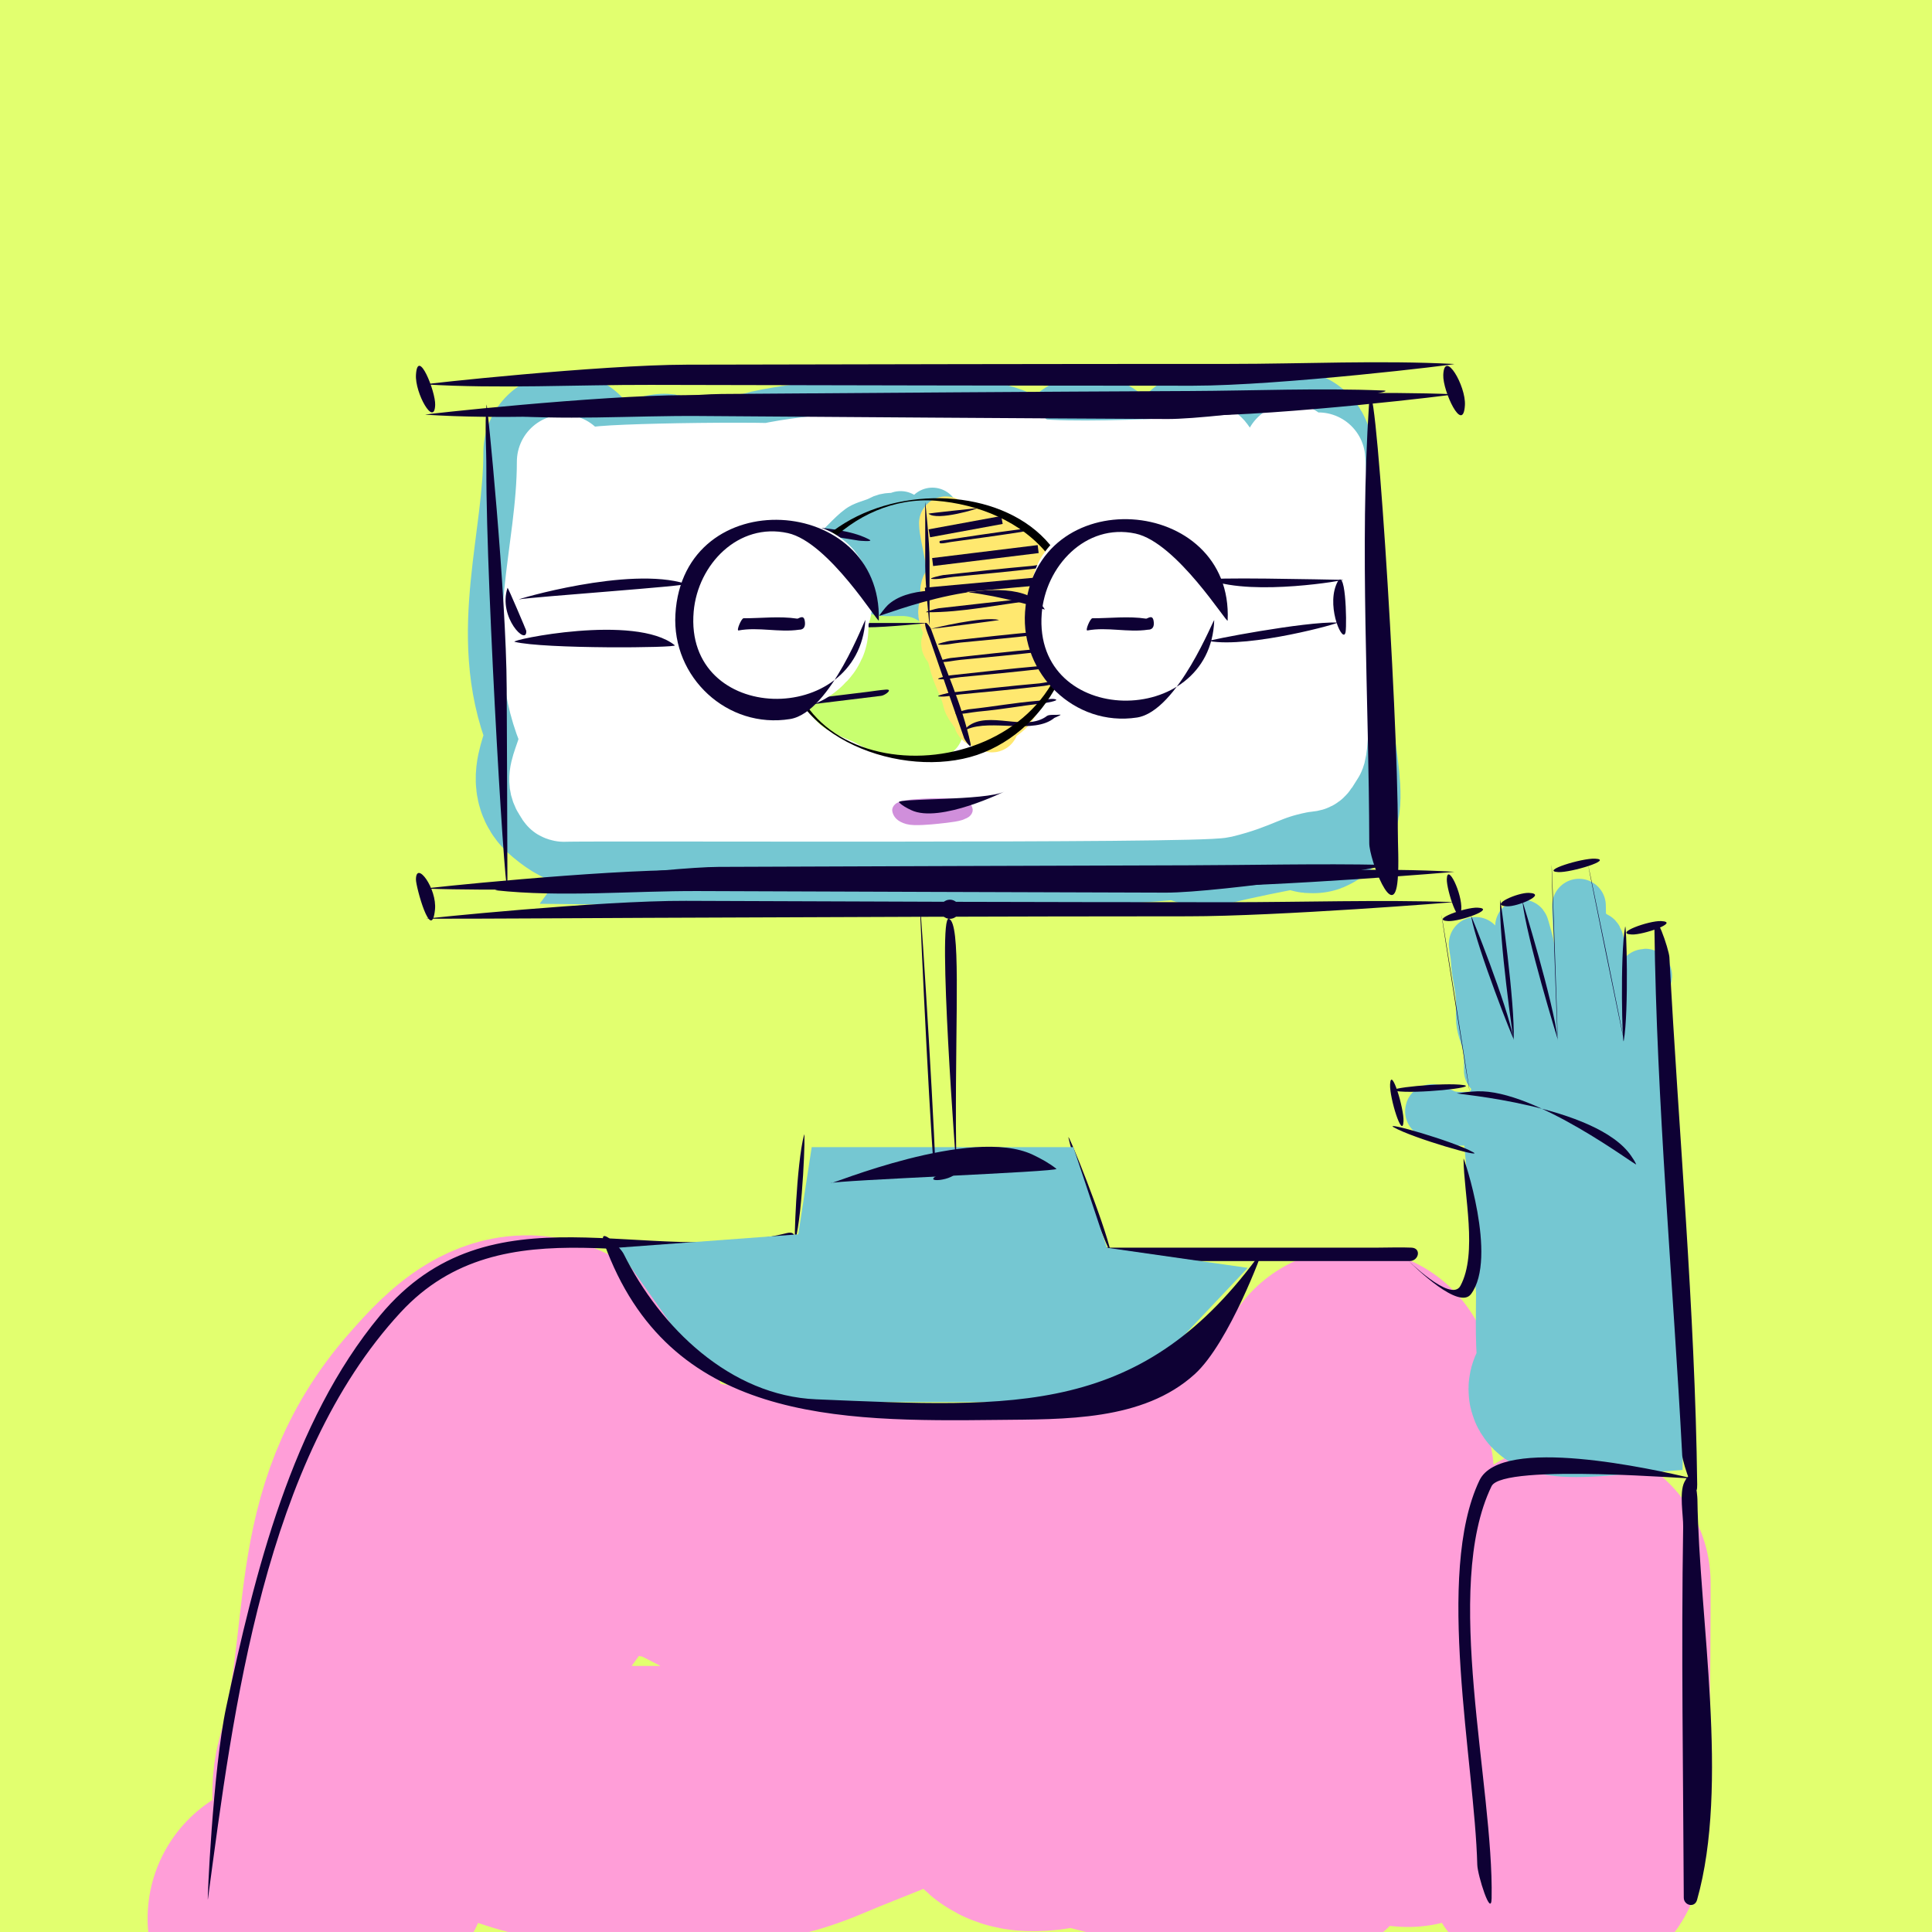 <svg width="144" height="144" viewBox="0 0 144 144" fill="none" xmlns="http://www.w3.org/2000/svg">
<rect x="0" y="0" width="144" height="144" fill="#808080" stroke="none"/>
<g clip-path="url(#clip0_2798_516136)">
<path d="M144 0H0V144H144V0Z" fill="#E2FF6F"/>
<path d="M117.689 67.5C117.689 70.604 118.711 76.219 119.02 79.312C119.094 80.046 119.339 78.739 119.425 78.545C119.83 77.632 121.866 80.858 122.367 80C122.77 79.311 121.771 74.538 122.095 73.808C122.219 73.528 122.302 73.054 122.507 72.812C122.97 72.268 121.946 74.126 121.691 74.793C120.959 76.709 123.354 81.994 123 84C122.915 84.483 120.123 81.587 119.972 82.056C119.89 82.311 119.467 82.321 119.257 82.371C118.736 82.495 118.216 82.611 117.689 82.71C115.335 83.152 113 83.322 110.609 83.322C109.67 83.322 108.348 83.573 107.465 83.102C107.37 83.051 106.501 82.808 106.779 82.808" stroke="#75C7D2" stroke-width="4" stroke-linecap="round"/>
<path d="M21.5 143C29.068 139.132 25.571 135.574 26.5 132.269C29.379 122.034 27.047 114.074 33.986 106.228C35.995 103.956 38.795 100.83 41.914 103.765C42.991 104.779 44.005 106.365 44.005 107.843C44.005 114.856 27.327 126.452 36.635 132.269C39.564 134.1 44.208 134.671 47.565 134.671C52.111 134.671 55.917 134.774 60.151 132.973C64.063 131.31 67.998 130.034 71.619 127.736C72.602 127.112 77.518 124.605 77.146 122.934C76.92 121.914 74.354 122.449 73.606 122.292C70.95 121.733 68.219 121.472 65.575 120.884C64.343 120.61 51.26 113 50 113C46.143 113 66.643 115.399 70.5 115.399C74.308 115.399 80.192 115.424 84 115.399C85.862 115.386 89.17 120.351 90.871 119.394C92.172 118.662 90.99 112.616 92 111.5C93.104 110.28 97.531 111.751 97.661 109.996C97.748 108.816 100.27 104.585 100.848 103.558C100.957 103.364 99.151 109.663 99.151 110.223C99.151 112.534 105.033 130.663 105 132.973C104.973 134.819 98.177 120.136 97.661 121.816C97.291 123.018 96.766 134.871 96.253 136C95.309 138.077 76 130.683 76 132.973C76 135.368 96.015 127.945 96.253 125.562C96.797 120.126 98.23 114.798 100.848 109.954M117 118C117 121 116.99 144.167 116 136" stroke="#FF9ED8" stroke-width="21" stroke-linecap="round"/>
<path d="M118.5 86.5C118.5 89.579 119.552 100.92 119.5 104C113 104.5 116.299 102.818 116.23 102.381C115.915 100.389 116.015 98.357 116.015 96.347C116.015 95.616 115 82.682 115 84" stroke="#75C7D2" stroke-width="12" stroke-linecap="round"/>
<path d="M111.115 79.794C111.115 79.1 111.135 78.416 110.968 77.736C110.835 77.198 110.579 76.641 110.531 76.083C110.494 75.659 110.527 75.221 110.527 74.797C110.527 74.043 110.364 73.192 110.233 72.445C110.116 71.777 110.153 71.074 110.008 70.424C109.927 70.057 110.097 71.165 110.102 71.187C110.298 72.047 110.744 72.825 111.082 73.633C112.072 75.998 113.078 78.359 114.006 80.75C114.05 80.863 114.507 82.076 114.496 81.534C114.476 80.582 114.221 79.658 114.206 78.704C114.188 77.557 114.247 76.403 114.165 75.258C114.103 74.385 114.05 73.513 113.985 72.641C113.931 71.911 114.003 71.183 113.834 70.46C113.726 69.996 113.153 67.972 113.622 69.803C114.684 73.948 115.784 78.084 116.88 82.22C116.901 82.297 117.687 85.292 117.95 86.172C117.96 86.206 117.972 86.255 118.007 86.262C118.019 86.264 118.022 86.241 118.023 86.229C118.056 86.025 118.055 85.816 118.068 85.609C118.15 84.296 118.218 82.982 118.346 81.673C118.611 78.964 119.199 76.258 119.199 73.531C119.199 72.754 119.281 71.897 119.159 71.126C119.124 70.912 119.091 70.038 118.905 69.946" stroke="#75C7D2" stroke-width="4" stroke-linecap="round"/>
<path d="M15.496 141.556C15.422 142.109 15.86 131.916 16.863 127.223C18.979 117.33 21.717 105.999 28.334 98.041C36.602 88.1 48.202 94.508 58.643 91.908C59.608 91.668 59.181 92.837 58.432 92.988C48.907 94.915 37.545 89.494 29.852 97.823C19.714 108.801 17.394 127.35 15.496 141.556ZM59.27 92.493C59.163 92.898 59.355 86.758 59.933 84.574C60.041 84.166 59.846 90.314 59.27 92.493ZM126.487 141.612C126.311 142.232 125.502 142.02 125.499 141.443C125.457 132.225 125.304 123.011 125.453 113.793C125.466 112.944 125.149 111.266 125.541 110.471C126.313 108.903 126.511 111.476 126.515 111.744C126.642 120.669 128.916 133.031 126.487 141.612ZM126.09 110.178C126.71 110.324 112.017 109.028 111.171 110.774C107.491 118.367 111.34 133.089 111.176 141.485C111.146 143.004 110.128 139.758 110.108 138.993C109.912 131.375 106.941 117.322 110.269 110.342C111.885 106.953 123.225 109.505 126.09 110.178ZM126.499 110.644C126.52 112.34 125.414 109.059 125.383 108.477C124.694 95.41 123.474 82.262 123.311 69.179C123.29 67.483 124.396 70.767 124.427 71.345C125.116 84.412 126.336 97.561 126.499 110.644ZM123.81 68.652C125.247 68.722 122.482 69.694 121.621 69.652C120.211 69.584 122.904 68.608 123.81 68.652ZM121.126 69.088C121.219 68.565 121.418 75.373 121.023 77.582C120.928 78.112 120.732 71.286 121.126 69.088ZM121.023 77.454C121.041 77.684 118.407 64.792 118.389 64.562C118.371 64.333 121.005 77.225 121.023 77.454ZM118.885 64C120.314 64.069 117.085 65.045 116.149 65C114.735 64.931 117.902 63.952 118.885 64ZM115.649 64.479C115.669 64.251 116.121 77.31 116.101 77.538C116.081 77.766 115.629 64.706 115.649 64.479ZM116.095 77.439C116.095 77.44 113.773 69.932 113.466 67.128C113.464 67.117 115.79 74.652 116.095 77.439ZM113.96 66.551C115.366 66.619 113.118 67.59 112.318 67.551C110.929 67.483 113.131 66.51 113.96 66.551ZM111.818 67.051C111.823 66.946 112.941 74.862 112.818 77.517C112.814 77.6 111.686 69.878 111.818 67.051ZM112.805 77.403C112.849 77.644 110.106 70.775 109.642 68.266C109.598 68.031 112.341 74.895 112.805 77.403ZM110.129 67.652C111.567 67.722 108.798 68.694 107.94 68.652C106.52 68.583 109.231 67.609 110.129 67.652ZM107.441 68.194C107.433 67.961 109.524 81.099 109.533 81.332C109.541 81.564 107.45 68.426 107.441 68.194ZM109.09 80.876C110.22 81.057 105.465 81.546 104.053 81.319C102.902 81.134 107.689 80.651 109.09 80.876ZM103.609 80.822C103.677 79.415 104.655 82.621 104.609 83.576C104.541 84.973 103.56 81.824 103.609 80.822ZM103.884 84.023C103.038 83.545 108.339 85.056 109.806 85.884C110.66 86.366 105.357 84.854 103.884 84.023ZM109.082 86.357C109.081 86.177 111.653 93.749 109.641 96.453C108.752 97.646 105.552 94.549 104.866 93.861C104.813 93.808 108.145 97.145 108.85 95.84C110.154 93.429 109.104 89.015 109.082 86.357ZM105.203 92.992C105.96 93.025 105.756 93.992 105.058 93.992C98.311 93.992 91.565 93.992 84.818 93.992C83.986 93.992 83.144 94.028 82.313 93.992C81.556 93.959 81.76 92.992 82.458 92.992C89.205 92.992 95.951 92.992 102.698 92.992C103.53 92.992 104.372 92.955 105.203 92.992ZM82.798 93.371C82.926 93.996 80.087 86.986 79.638 84.799C79.507 84.157 82.354 91.207 82.798 93.371Z" fill="#0E0134"/>
<path d="M60.5 85.5H80L82.5 93L93 94.5L84.5 103.5L76.5 104.5H64.5H58L52 101.5L46 93L59.5 92L60.5 85.5Z" fill="#75C7D2"/>
<path d="M45.035 92.683C44.523 91.268 46.226 92.938 46.486 93.461C49.211 98.94 54.423 104.031 60.839 104.297C75.761 104.917 85.2 105.613 94.08 93.228C94.18 93.089 91.634 100.072 89.048 102.422C85.186 105.931 79.304 105.776 74.389 105.832C62.363 105.969 49.843 105.958 45.035 92.683Z" fill="#0E0134"/>
<path d="M108.593 81.491C108.327 81.53 118.983 82.358 121.578 86.155C121.713 86.353 121.855 86.562 121.951 86.783C122.049 87.012 114.438 81.177 110.091 81.34C109.586 81.359 109.092 81.418 108.593 81.491Z" fill="#0E0134"/>
<path d="M42.025 33.752C42.025 40.588 39.437 47.269 42.025 53.739C42.807 55.693 40.423 57.932 42.025 59.242C42.473 59.609 43.079 60.125 43.712 60.125C44.959 60.125 45.173 54.709 45.243 54.129C45.651 50.757 46.048 47.599 46.048 44.2C46.048 42.743 46.263 41.079 45.996 39.644C45.882 39.031 45.639 38.146 45.866 37.516C46.163 36.691 47.507 36.698 48.047 37.152C49.441 38.323 50.312 40.228 51.175 41.786C52.815 44.744 54.235 47.856 55.445 51.014C56.911 54.839 52 61.5 52 61.5C52 61.5 88.079 61.924 88.087 60.782C88.108 57.887 58.965 56.888 59.183 53.999C59.443 50.549 59.437 47.05 59.832 43.616C59.923 42.82 60.026 42.043 60.053 41.24C60.067 40.806 49.193 35.053 49.501 35.361C49.931 35.792 60.678 41.492 60.922 42.045C62.235 45.016 64.532 47.708 66.386 50.352C66.835 50.992 67.541 52.615 67.541 51.117C67.541 47.31 67.541 43.503 67.541 39.696C67.541 39.274 56.382 35.778 56.501 35.361C56.774 34.405 89.001 31 68.502 41.046C79.501 32.5 71.729 46.532 74.758 48.444C77.6 50.238 79.808 51.337 81.624 54.258C81.768 54.491 81.861 55.155 82.052 54.959C82.336 54.667 82.137 54.147 82.13 53.739C82.103 52.267 82.017 50.797 81.948 49.326C81.836 46.942 81.704 44.559 81.585 42.175C81.456 39.591 80.417 32.049 81.468 34.413C82.019 35.653 82.108 37.05 82.415 38.372C83.197 41.739 84.571 48.163 85.608 51.585C87.425 57.58 87.769 51.61 88.087 49.261C88.455 46.542 88.668 31.477 90.203 33.752C92.296 36.852 92.185 48.664 94.213 51.844C94.407 52.148 94.923 52.634 95.161 52.364C95.761 51.678 95.991 46.48 95.991 46.471C96.18 43.185 96.243 39.873 96.277 36.581C96.287 35.638 95.978 32.876 96.329 33.752C96.528 34.249 96.544 34.842 96.692 35.361M96.692 48.444C96.842 49.587 98.908 59.099 98.263 60.125C97.544 61.269 97.907 59.879 96.692 60.125C94.044 60.662 92.823 60.865 90.203 61.5C88.425 61.931 86.633 58.86 84.79 58.944C81.271 59.104 77.709 58.957 74.187 58.957C67.48 58.957 60.793 58.913 54.095 58.71C51.597 58.635 48.732 58.846 46.269 58.373C45.299 58.186 44.802 58.528 44.413 57.555" stroke="#75C7D2" stroke-width="12" stroke-linecap="round"/>
<path d="M42.024 34.413C42.024 41.25 39.435 47.658 42.023 54.129C42.804 56.082 40.422 57.932 42.023 59.242M42.023 59.242C43.867 59.159 89.222 59.388 91 58.957C93.62 58.322 94.043 57.662 96.691 57.125C97.906 56.879 97.543 57.269 98.262 56.125C98.907 55.099 98.412 35.384 98.262 34.24M42.023 59.242C41.054 59.056 44.801 58.528 44.412 57.555M45.242 54.129C45.65 50.757 46.047 47.599 46.047 44.2C46.047 42.743 46.262 41.079 45.995 39.644C45.881 39.031 45.638 38.146 45.865 37.516C46.162 36.691 47.505 36.698 48.046 37.152C49.44 38.323 54.58 38.942 55.444 40.5C57.083 43.459 48.5 44.2 55.444 51.014C56.91 54.839 49.439 47.784 50.559 51.669C50.733 52.275 50.888 52.785 50.896 51.643C50.917 48.748 50.341 57.667 50.559 54.778C50.819 51.328 59.435 47.05 59.831 43.616C59.922 42.82 60.025 36.043 60.051 35.24C60.066 34.806 44.104 35.053 44.412 35.361C44.842 35.792 56.255 45.918 56.499 46.471C57.812 49.442 52.646 52.315 54.5 54.959C54.949 55.6 79.5 55.237 79.5 53.739C79.5 49.932 67.54 43.503 67.54 39.696C67.54 39.274 56.38 35.778 56.499 35.361C56.773 34.405 88.999 31 68.501 41.046C79.499 32.5 71.728 46.532 74.757 48.444C77.599 50.238 79.807 51.337 81.623 54.258C81.767 54.491 81.86 55.155 82.051 54.959C82.335 54.667 89.136 54.147 89.129 53.739C89.102 52.267 82.016 50.797 81.947 49.326C81.835 46.942 81.703 44.559 81.584 42.175C81.455 39.591 74.449 31.876 75.5 34.24C76.051 35.48 92 34.413 92 34.413C92 34.413 81.963 38.753 83 42.175C84.817 48.17 87.768 51.61 88.086 49.261C88.454 46.542 88.666 31.477 90.202 33.752C92.294 36.852 92.184 48.664 94.212 51.844C94.406 52.148 94.922 52.634 95.16 52.364C95.76 51.678 95.99 46.48 95.99 46.471C96.178 43.185 96.242 39.873 96.276 36.581C96.286 35.638 95.977 32.876 96.328 33.752C96.527 34.249 96.543 34.842 96.691 35.361" stroke="white" stroke-width="7" stroke-linecap="round"/>
<path d="M31.004 27.925C31.136 25.872 32.47 29.166 32.435 30.179C32.375 31.87 30.915 29.298 31.004 27.925ZM31.706 30.908C31.386 30.887 44.635 29.459 51.127 29.451C64.647 29.433 78.168 29.414 91.688 29.4C97.229 29.394 102.843 29.165 108.372 29.385C108.724 29.399 95.459 30.987 88.969 30.98C75.512 30.965 62.055 30.946 48.599 30.929C43.009 30.921 37.287 31.271 31.706 30.908ZM109.186 30.2C109.054 32.413 107.523 29.142 107.573 27.944C107.653 25.997 109.272 28.76 109.186 30.2ZM108.384 27.129C108.76 27.148 95.42 28.75 88.904 28.749C75.425 28.747 61.945 28.715 48.465 28.686C42.913 28.674 37.253 28.985 31.708 28.651C31.376 28.631 44.679 27.195 51.192 27.181C64.672 27.152 78.152 27.124 91.632 27.124C97.19 27.124 102.831 26.842 108.384 27.129Z" fill="#0E0134"/>
<path d="M31.002 65.554C31.009 64.091 32.589 66.229 32.42 67.811C32.151 70.328 30.999 66.091 31.002 65.554ZM31.756 68.476C31.498 68.476 44.656 67.117 51.128 67.144C64.584 67.2 78.04 67.247 91.496 67.246C97.102 67.245 102.778 67.055 108.366 67.233C108.601 67.24 95.177 68.295 88.569 68.296C75.119 68.299 61.67 68.354 48.22 68.41C42.768 68.433 37.118 68.478 31.756 68.476ZM108.915 67.782C108.808 69.335 107.811 66.335 107.837 65.528C107.876 64.282 108.997 66.602 108.915 67.782ZM108.383 64.975C108.644 64.99 95.141 66.079 88.503 66.094C75.031 66.123 61.559 66.159 48.087 66.193C42.647 66.206 37.164 66.417 31.726 66.23C31.404 66.219 44.688 64.831 51.193 64.847C64.672 64.881 78.151 64.917 91.63 64.945C97.184 64.957 102.836 64.66 108.383 64.975Z" fill="#0E0134"/>
<path d="M36.266 30.159C36.299 29.811 37.74 44.238 37.766 51.305C37.783 55.976 37.814 60.926 37.819 65.466C37.823 70.154 36.222 43.821 36.251 34.97C36.256 33.39 36.118 31.734 36.266 30.159ZM36.929 66.355C36.323 66.289 49.873 64.626 53.552 64.613C65.219 64.569 76.886 64.527 88.553 64.495C93.362 64.481 98.354 64.362 103.085 64.459C104.68 64.492 90.892 66.544 86.883 66.532C75.267 66.499 63.651 66.457 52.036 66.414C47.098 66.395 41.847 66.889 36.929 66.355ZM104.177 65.551C103.9 68.903 102.059 64.049 102.057 62.853C102.035 52.036 101.33 40.968 102.036 30.173C102.377 24.95 104.202 52.95 104.185 61.791C104.183 63.03 104.279 64.315 104.177 65.551ZM103.111 29.107C104.91 29.18 90.892 31.25 86.996 31.231C75.359 31.175 63.722 31.087 52.085 31.006C47.105 30.971 41.912 31.364 36.948 30.905C36.897 30.9 50.071 29.391 53.777 29.365C65.406 29.282 77.036 29.195 88.665 29.144C93.463 29.123 98.316 28.911 103.111 29.107Z" fill="#0E0134"/>
<path d="M69.494 38.346C69.128 39.252 69.091 40.303 68.724 41.209C68.423 41.953 68.181 42.932 67.727 43.607C67.338 44.186 67.13 44.849 66.868 45.498C66.762 45.76 66.773 45.782 66.507 45.727C65.979 45.618 65.474 45.79 64.958 45.878C63.962 46.046 63.165 45.929 62.184 46.175C61.832 46.264 60.936 45.956 60.606 46.076C60.358 46.166 60.215 45.661 59.962 45.569C59.58 45.431 59.955 45.587 60.069 45.306C60.229 44.911 60.269 44.242 60.429 43.847C60.596 43.437 60.991 42.919 61.19 42.537M61.19 42.537C61.532 41.88 62.13 41.453 62.67 40.978C63.053 40.64 63.906 39.672 64.368 39.446C64.767 39.252 65.286 39.146 65.649 38.947C66.267 38.609 66.429 38.852 67.124 38.605M61.19 42.537L65.109 43.584L67.112 40.557" stroke="#75C7D2" stroke-width="4" stroke-linecap="round"/>
<path d="M59.5 48.161C60.477 48.161 61.465 47.801 62.443 47.801C63.245 47.801 64.244 47.658 65.04 47.826C65.722 47.969 66.415 47.913 67.115 47.913C67.397 47.913 67.414 47.894 67.463 48.161C67.559 48.691 67.909 49.095 68.183 49.54C68.713 50.4 68.904 51.183 69.5 52C69.714 52.294 69.765 53.239 70 53.5C70.176 53.696 69.762 54.018 69.772 54.287C69.787 54.693 69.791 54.287 69.488 54.287C69.061 54.287 68.427 54.5 68 54.5C67.557 54.5 66.929 54.328 66.5 54.287M66.5 54.287C65.763 54.217 65.143 53.821 64.5 53.5C64.043 53.271 62.825 52.844 62.443 52.5C62.113 52.203 61.82 51.762 61.5 51.5C60.955 51.054 61.119 50.812 60.629 50.261M66.5 54.287L66 50.261L62.443 49.54" stroke="#C8FF6F" stroke-width="4" stroke-linecap="round"/>
<path d="M70.5 39C70.501 40 71.469 42.771 70.818 43.5C70.283 44.098 70.907 44.627 70.501 45.332C70.153 45.936 71.284 47.208 70.818 47.729C70.629 47.94 70.604 47.939 70.771 48.154C71.102 48.579 71.169 49.109 71.319 49.611C71.606 50.578 72.063 51.243 72.274 52.232C72.35 52.587 73.021 53.255 73.059 53.605C73.087 53.867 73.604 53.772 73.797 53.959C74.09 54.241 73.785 53.973 73.987 53.747C74.271 53.429 74.853 53.098 75.138 52.78C75.433 52.45 75.723 51.867 75.978 51.52M75.978 51.52C76.418 50.924 76.536 50.198 76.725 49.505C76.86 49.011 77.501 48.244 77.5 47.729C77.499 47.286 77.216 46.348 77.234 45.935C77.265 45.231 76.809 43.233 76.725 42.5M75.978 51.52L76.724 42.5C76.724 42.5 74 39.5 72 39.5C70 39.5 73.987 51.52 73.987 51.52L74 45.5L73.5 42L75.706 45.332C75.706 45.332 76.234 41.243 77.234 42.743C78.235 44.243 77.234 48.496 77.234 48.496" stroke="#FFE86F" stroke-width="4" stroke-linecap="round"/>
<path d="M66.026 51.4C66.601 51.358 65.959 51.83 65.682 51.863C62.586 52.241 59.489 52.619 56.392 52.997C55.938 53.052 55.48 53.131 55.023 53.164C54.921 53.171 58.15 52.361 59.748 52.166C61.384 51.966 63.02 51.767 64.657 51.567C65.111 51.511 65.569 51.433 66.026 51.4Z" fill="#0E0134"/>
<path d="M64.817 40.232C65.111 40.397 64.073 40.305 64.004 40.294C62.001 39.977 60.005 39.628 58.01 39.272C57.757 39.227 57.411 39.227 57.174 39.121C56.825 38.965 57.498 38.98 57.536 38.986C59.606 39.324 62.992 39.209 64.817 40.232Z" fill="#0E0134"/>
<path d="M69.207 38.284C69.182 38.26 72.76 37.878 72.817 37.877C73.05 37.874 69.832 38.865 69.207 38.284Z" fill="#0E0134"/>
<path d="M69.269 39.75L74.68 38.756" stroke="#0E0134" stroke-width="0.6"/>
<path d="M70.115 40.498C70 40.491 69.989 40.324 70.104 40.306C72.054 40.009 74.006 39.715 75.962 39.46C76.164 39.434 76.502 39.319 76.705 39.369C77.053 39.454 76.157 39.643 76.118 39.649C74.365 39.922 72.606 40.16 70.847 40.4C70.62 40.431 70.346 40.514 70.115 40.498Z" fill="#0E0134"/>
<path d="M69.512 41.892L77.379 40.926" stroke="#0E0134" stroke-width="0.6"/>
<path d="M69.448 43.148C69.144 43.114 70.175 42.877 70.3 42.863C72.518 42.621 74.736 42.368 76.959 42.174C77.265 42.147 77.848 41.974 78.148 42.076C78.459 42.18 77.364 42.354 77.294 42.362C75.215 42.605 73.131 42.8 71.047 42.997C70.553 43.044 69.945 43.205 69.448 43.148Z" fill="#0E0134"/>
<path d="M69.975 48.045C69.672 48.011 70.703 47.774 70.827 47.761C73.045 47.519 75.263 47.266 77.486 47.071C77.793 47.044 78.375 46.872 78.675 46.973C78.986 47.078 77.891 47.251 77.821 47.259C75.742 47.502 73.658 47.697 71.574 47.895C71.08 47.941 70.472 48.102 69.975 48.045Z" fill="#0E0134"/>
<path d="M69.975 49.333C69.672 49.298 70.703 49.062 70.827 49.048C73.045 48.806 75.263 48.553 77.486 48.359C77.793 48.332 78.375 48.159 78.675 48.261C78.986 48.365 77.891 48.538 77.821 48.547C75.742 48.79 73.658 48.984 71.574 49.182C71.08 49.229 70.472 49.39 69.975 49.333Z" fill="#0E0134"/>
<path d="M69.975 50.621C69.672 50.586 70.703 50.349 70.827 50.336C73.045 50.094 75.263 49.841 77.486 49.646C77.793 49.619 78.375 49.447 78.675 49.548C78.986 49.653 77.891 49.826 77.821 49.834C75.742 50.078 73.658 50.272 71.574 50.47C71.08 50.517 70.472 50.677 69.975 50.621Z" fill="#0E0134"/>
<path d="M69.975 51.908C69.672 51.873 70.703 51.637 70.827 51.623C73.045 51.381 75.263 51.129 77.486 50.934C77.793 50.907 78.375 50.734 78.675 50.836C78.986 50.94 77.891 51.114 77.821 51.122C75.742 51.365 73.658 51.559 71.574 51.757C71.08 51.804 70.472 51.965 69.975 51.908Z" fill="#0E0134"/>
<path d="M71.261 53.196C70.958 53.161 72.041 52.887 72.165 52.873C74.384 52.631 75.261 52.416 77.484 52.221C77.791 52.194 78.373 52.022 78.674 52.123C78.984 52.228 77.889 52.401 77.82 52.409C75.74 52.653 74.944 52.847 72.86 53.045C72.366 53.092 71.758 53.252 71.261 53.196Z" fill="#0E0134"/>
<path d="M72.078 54.359C71.928 54.425 72.032 54.231 72.118 54.161C73.666 52.913 76.452 54.574 78.031 53.365C78.202 53.235 78.726 53.302 78.95 53.271C79.293 53.223 78.614 53.487 78.588 53.508C77.064 54.766 73.889 53.57 72.078 54.359Z" fill="#0E0134"/>
<path d="M68.959 44.101L78.924 43.19" stroke="#0E0134" stroke-width="0.6"/>
<path d="M69.071 45.633C68.805 45.63 69.777 45.358 69.962 45.337C72.298 45.071 74.635 44.808 76.974 44.558C77.147 44.54 77.34 44.492 77.514 44.501C77.872 44.52 77.19 44.732 77.123 44.74C74.5 45.043 71.71 45.661 69.071 45.633Z" fill="#0E0134"/>
<path d="M69.383 46.871C69.371 46.867 73.33 45.89 74.463 46.212C74.512 46.226 69.43 46.888 69.383 46.871Z" fill="#0E0134"/>
<path d="M79.746 45.95C79.752 45.623 79.79 48.736 79.278 49.993C78.177 52.698 76.05 54.975 73.328 56.083C68.019 58.242 59.262 55.462 58.38 49.136C56.321 34.372 80.153 33.134 80.068 45.952C80.065 46.352 79.162 42.697 78.148 41.4C76.168 38.869 72.891 37.566 69.756 37.321C63.55 36.836 57.906 42.762 58.762 49.023C60.255 59.955 79.499 58.359 79.746 45.95Z" fill="black"/>
<path d="M68.961 37.422C68.965 37.349 69.283 40.355 69.283 41.827C69.283 43.089 69.283 44.351 69.283 45.612C69.283 45.939 69.299 46.27 69.283 46.596C69.279 46.668 68.961 43.663 68.961 42.19C68.961 40.929 68.961 39.667 68.961 38.405C68.961 38.079 68.945 37.748 68.961 37.422ZM69.122 46.435C69.196 46.439 66.117 46.757 64.608 46.757C63.092 46.757 61.576 46.757 60.059 46.757C59.702 46.757 59.339 46.774 58.982 46.757C58.907 46.753 61.997 46.435 63.51 46.435C65.022 46.435 66.533 46.435 68.044 46.435C68.402 46.435 68.765 46.417 69.122 46.435ZM68.965 46.633C68.864 46.091 69.342 46.738 69.39 46.874C70.36 49.652 71.719 52.53 72.336 55.407C72.456 55.97 71.908 55.156 71.862 55.025C71.02 52.609 70.179 50.194 69.353 47.773C69.229 47.406 69.037 47.015 68.965 46.633Z" fill="#0E0134"/>
<path d="M68.586 67.699C68.635 67.375 69.889 87.535 69.697 87.711C69.504 87.886 68.537 68.023 68.586 67.699ZM69.695 87.712C69.726 87.691 71.117 86.904 71.131 86.917C72.108 87.819 68.868 88.275 69.695 87.712ZM71.288 87.147C71.284 87.128 69.832 68.148 70.728 68.481C71.628 68.814 71.217 75.14 71.249 83.928C71.253 85.001 71.289 87.15 71.288 87.147ZM70.8 67.057C71.194 67.057 71.514 67.376 71.514 67.771C71.514 68.165 71.194 68.485 70.8 68.485C70.405 68.485 70.085 68.165 70.085 67.771C70.085 67.376 70.405 67.057 70.8 67.057Z" fill="#0E0134"/>
<path d="M61.921 88.186C61.718 88.38 72.409 83.89 76.987 86.071C77.593 86.36 78.212 86.697 78.739 87.117C79.018 87.339 62.145 87.972 61.921 88.186Z" fill="#0E0134"/>
<path d="M58.811 46C58.592 46.3 60.516 44.106 58.811 44.543C57.106 44.98 56.295 43.841 56.295 44.543C56.295 45.725 56.296 46.551 57.422 47.194C57.752 47.383 58.462 47.53 58.811 47.285C58.923 47.206 59.34 46.858 59.217 46.734" stroke="white" stroke-width="11" stroke-linecap="round"/>
<path d="M84.811 46C84.592 46.3 86.516 44.106 84.811 44.543C83.106 44.98 82.295 43.841 82.295 44.543C82.295 45.725 82.296 46.551 83.422 47.194C83.751 47.383 84.462 47.53 84.811 47.285C84.923 47.206 85.341 46.858 85.217 46.734" stroke="white" stroke-width="11" stroke-linecap="round"/>
<path d="M64.501 46.223C64.519 45.942 61.941 53.095 58.895 53.592C54.216 54.354 50.071 50.482 50.341 45.788C50.911 35.853 65.763 36.81 65.501 46.242C65.493 46.532 61.782 40.409 58.723 39.734C55.032 38.918 52.012 42.066 51.703 45.581C50.96 54.033 63.983 54.257 64.501 46.223Z" fill="#0E0134"/>
<path d="M90.501 46.237C90.511 45.958 87.79 53.019 84.74 53.481C80.086 54.188 76.077 50.227 76.401 45.609C77.095 35.733 91.949 36.875 91.501 46.252C91.487 46.546 87.71 40.426 84.63 39.769C80.913 38.975 77.908 42.219 77.643 45.743C77.004 54.23 90.221 54.363 90.501 46.237Z" fill="#0E0134"/>
<path d="M65.531 45.897C65.492 46.014 75.541 41.934 77.823 45.341C77.843 45.371 77.873 45.436 77.873 45.436C77.887 45.456 69.028 42.438 66.173 45.097C65.98 45.277 65.549 45.845 65.531 45.897Z" fill="#0E0134"/>
<path d="M51.129 43.517C51.57 43.657 39.766 44.482 38.685 44.673C38.336 44.734 46.874 42.162 51.129 43.517ZM37.828 43.815C37.852 43.741 39.218 46.97 39.222 47.009C39.317 48.213 37.102 46.034 37.828 43.815ZM38.359 47.837C37.896 47.721 47.356 45.72 50.296 48.097C50.541 48.294 40.52 48.379 38.359 47.837Z" fill="#0E0134"/>
<path d="M90.205 43.237C89.51 42.984 98.879 43.199 100.113 43.219C100.366 43.223 93.535 44.448 90.205 43.237ZM99.573 43.635C100.301 41.737 100.397 46.477 100.293 47.095C100.13 48.072 98.894 45.408 99.573 43.635ZM99.668 46.402C100.028 46.417 93.141 48.325 90.119 47.78C89.88 47.736 97.274 46.307 99.668 46.402Z" fill="#0E0134"/>
<path d="M68.781 60.292C68.693 60.292 68.808 60.292 68.826 60.292C69.053 60.294 69.221 60.31 69.355 60.346C69.653 60.425 69.541 60.554 69.534 60.646C69.528 60.739 69.325 60.763 68.845 60.763C67.968 60.763 67.214 60.641 67.049 60.477C66.647 60.073 69.132 59.972 70.729 60.006C71.611 60.025 71.987 60.205 72 60.357C72.013 60.522 71.567 60.661 70.889 60.757C70.434 60.821 69.85 60.886 69.26 60.88C68.389 60.871 68.242 60.65 68.233 60.524C68.225 60.412 68.263 60.272 68.857 60.215C69.389 60.164 70.379 60.149 70.934 60.19C71.626 60.241 71.782 60.384 71.764 60.512C71.737 60.704 70.659 60.817 69.88 60.9C69.364 60.954 68.135 61.071 67.685 60.94C67.144 60.783 67.04 60.566 67 60.384" stroke="#D08FDB" stroke-linecap="round"/>
<path d="M67.01 59.803C66.712 59.498 73.479 59.686 74.856 59.001C74.972 58.943 70.045 61.399 67.917 60.382C67.602 60.232 67.256 60.056 67.01 59.803Z" fill="#0E0134"/>
<path d="M55.05 46.99C54.861 47.025 55.258 46.082 55.42 46.082C56.755 46.084 58.085 45.909 59.421 46.11C59.527 46.126 59.892 45.769 59.98 46.261C60.107 46.98 59.598 46.93 59.566 46.934C58.064 47.158 56.53 46.715 55.05 46.99Z" fill="#0E0134"/>
<path d="M81.05 46.99C80.861 47.025 81.257 46.082 81.42 46.082C82.755 46.084 84.085 45.909 85.421 46.11C85.527 46.126 85.892 45.769 85.98 46.261C86.107 46.98 85.598 46.93 85.566 46.934C84.064 47.158 82.53 46.715 81.05 46.99Z" fill="#0E0134"/>
</g>
<defs>
<clipPath id="clip0_2798_516136">
<rect width="144" height="144" fill="white"/>
</clipPath>
</defs>
</svg>
